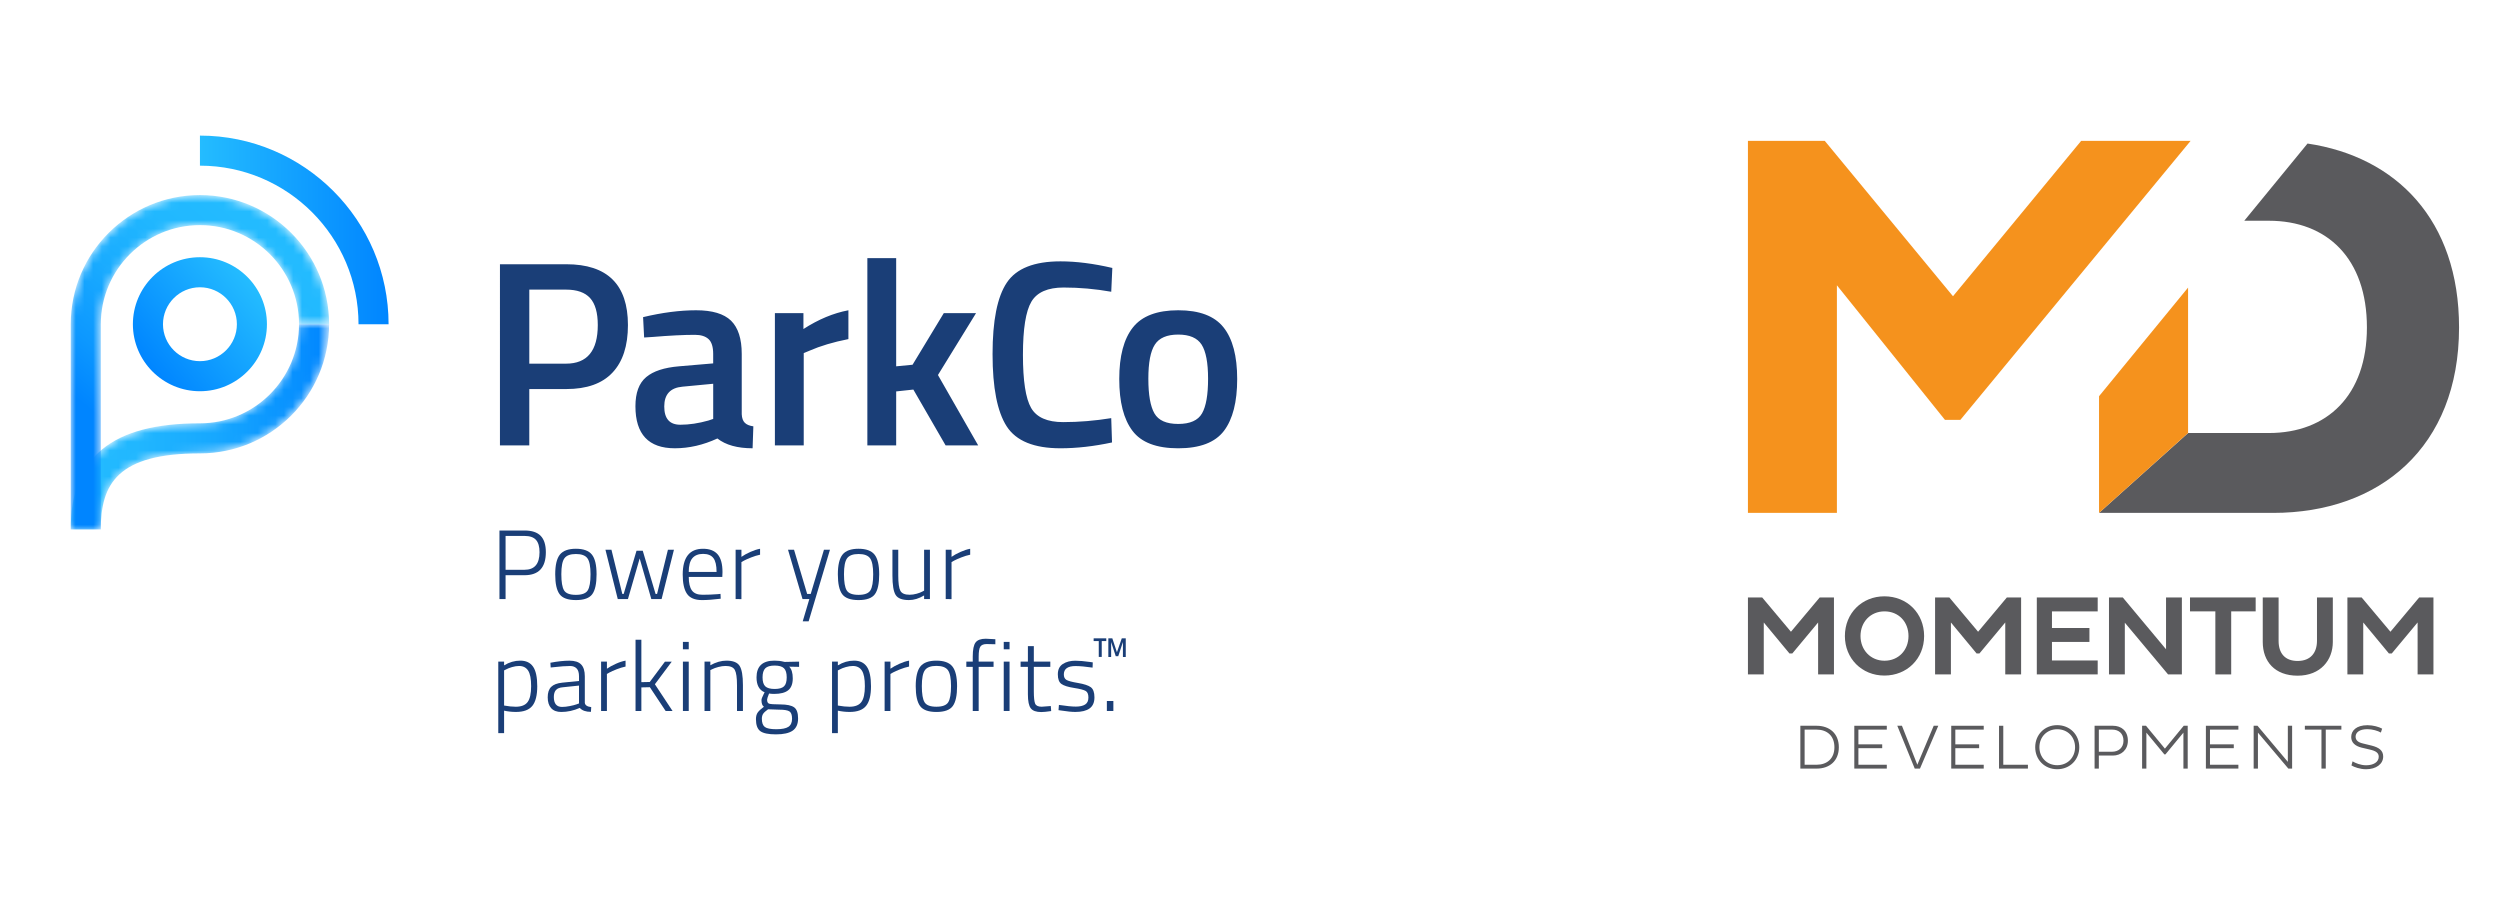 <?xml version="1.0" encoding="utf-8"?>
<!-- Generator: Adobe Illustrator 16.0.0, SVG Export Plug-In . SVG Version: 6.00 Build 0)  -->
<!DOCTYPE svg PUBLIC "-//W3C//DTD SVG 1.1//EN" "http://www.w3.org/Graphics/SVG/1.1/DTD/svg11.dtd">
<svg version="1.1" id="Layer_1" xmlns="http://www.w3.org/2000/svg" xmlns:xlink="http://www.w3.org/1999/xlink" x="0px" y="0px"
	 width="287.333px" height="106.232px" viewBox="-159.732 0 287.333 106.232" enable-background="new -159.732 0 287.333 106.232"
	 xml:space="preserve">
<g>
	<g>
		<path fill="#5A5A5D" d="M105.48,16.498l-7.271,8.873h2.83c6.697,0,11.266,4.339,11.266,12.262c0,7.8-4.567,12.135-11.266,12.135
			h-9.29l-10.233,9.181h20.008c12.242,0,21.371-7.544,21.371-21.316C122.896,25.279,115.679,18.013,105.48,16.498z"/>
		<polygon fill="#F5921D" points="81.517,45.539 81.517,58.949 91.75,49.767 91.75,33.053 		"/>
		<g>
			<path fill="#F5921D" d="M65.579,48.257h-1.771L51.389,32.79v26.159H41.163v-42.76h8.831l14.736,17.859l14.733-17.859h12.579
				L65.579,48.257z"/>
		</g>
	</g>
	<g>
		<path fill="#5A5A5D" d="M47.188,83.414h1.881c1.456,0.008,2.542,0.869,2.542,2.471c0,1.584-1.086,2.452-2.542,2.452h-1.881V83.414
			z M47.679,83.857v4.038h1.375c1.195,0,2.049-0.702,2.049-2.011c0-1.326-0.855-2.027-2.049-2.027H47.679z"/>
		<path fill="#5A5A5D" d="M53.389,88.337v-4.923h3.735v0.443h-3.264v1.693h2.736v0.441h-2.736v1.903h3.264v0.441H53.389z"/>
		<path fill="#5A5A5D" d="M58.329,83.414h0.535l1.768,4.481l1.883-4.481h0.527l-2.105,4.923h-0.602L58.329,83.414z"/>
		<path fill="#5A5A5D" d="M64.53,88.337v-4.923h3.734v0.443h-3.264v1.693h2.736v0.441h-2.736v1.903h3.264v0.441H64.53z"/>
		<path fill="#5A5A5D" d="M70.022,88.337v-4.923h0.49v4.481h2.832v0.441H70.022z"/>
		<path fill="#5A5A5D" d="M76.707,83.343c1.454,0,2.54,1.085,2.54,2.542c0,1.439-1.086,2.525-2.54,2.525
			c-1.441,0-2.526-1.086-2.526-2.525C74.181,84.427,75.266,83.343,76.707,83.343z M76.714,87.947c1.188,0,2.049-0.885,2.049-2.064
			c0-1.195-0.861-2.07-2.049-2.07c-1.18,0-2.05,0.875-2.05,2.07C74.664,87.064,75.534,87.947,76.714,87.947z"/>
		<path fill="#5A5A5D" d="M81.005,83.414h2.112c0.92,0,1.716,0.545,1.716,1.724c0,1.063-0.796,1.701-1.716,1.701h-1.622v1.498h-0.49
			V83.414z M81.495,83.857v2.54h1.549c0.703,0,1.283-0.462,1.283-1.26c0-0.868-0.58-1.28-1.283-1.28H81.495z"/>
		<path fill="#5A5A5D" d="M91.214,84.205l-2.071,2.504h-0.114l-2.071-2.504v4.132h-0.491v-4.923h0.448l2.173,2.629l2.163-2.629
			h0.458v4.923h-0.494V84.205L91.214,84.205z"/>
		<path fill="#5A5A5D" d="M93.798,88.337v-4.923h3.734v0.443h-3.265v1.693h2.737v0.441h-2.737v1.903h3.265v0.441H93.798z"/>
		<path fill="#5A5A5D" d="M99.78,84.205v4.132h-0.492v-4.923h0.441l3.488,4.148v-4.148h0.492v4.923h-0.434L99.78,84.205z"/>
		<path fill="#5A5A5D" d="M107.575,83.857v4.479h-0.494v-4.479h-1.908v-0.443h4.197v0.443H107.575z"/>
		<path fill="#5A5A5D" d="M110.654,87.504c0.312,0.189,0.913,0.451,1.563,0.451c0.84,0,1.447-0.371,1.447-0.979
			c0-0.436-0.318-0.666-1.013-0.824l-0.956-0.225c-0.773-0.188-1.195-0.602-1.195-1.223c0-0.726,0.58-1.355,1.875-1.355
			c0.659,0,1.318,0.195,1.68,0.398l-0.146,0.449c-0.333-0.203-0.993-0.391-1.55-0.391c-0.947,0-1.354,0.405-1.354,0.861
			c0,0.413,0.283,0.651,0.832,0.781l1.008,0.246c0.847,0.217,1.33,0.559,1.33,1.253c0,0.884-0.825,1.464-1.967,1.464
			c-0.696,0-1.369-0.248-1.68-0.436L110.654,87.504z"/>
	</g>
	<g>
		<path fill="#5A5A5D" d="M49.229,71.543l-2.967,3.564h-0.325l-2.953-3.564v5.971h-1.82v-8.846h1.638l3.305,3.94l3.305-3.94h1.639
			v8.846h-1.821V71.543z"/>
		<path fill="#5A5A5D" d="M56.847,68.537c2.616,0,4.566,1.951,4.566,4.566c0,2.588-1.95,4.541-4.566,4.541
			c-2.588,0-4.54-1.953-4.54-4.541C52.307,70.488,54.258,68.537,56.847,68.537z M56.861,75.939c1.626,0,2.757-1.234,2.757-2.836
			c0-1.627-1.131-2.836-2.757-2.836c-1.6,0-2.759,1.209-2.759,2.836C54.102,74.705,55.26,75.939,56.861,75.939z"/>
		<path fill="#5A5A5D" d="M70.737,71.543l-2.967,3.564h-0.324l-2.953-3.564v5.971h-1.82v-8.846h1.639l3.305,3.94l3.305-3.94h1.639
			v8.846h-1.822V71.543z"/>
		<path fill="#5A5A5D" d="M74.365,77.513v-8.846h6.998v1.6h-5.256v1.912h4.307v1.6h-4.307v2.133h5.256v1.602H74.365z"/>
		<path fill="#5A5A5D" d="M84.481,71.568v5.945H82.66v-8.846h1.587l4.971,5.957v-5.957h1.82v8.846h-1.587L84.481,71.568z"/>
		<path fill="#5A5A5D" d="M96.707,70.267v7.246h-1.821v-7.246h-2.915v-1.6h7.548v1.6H96.707L96.707,70.267z"/>
		<path fill="#5A5A5D" d="M102.155,73.664c0,1.403,0.715,2.302,2.185,2.302c1.497,0,2.226-0.95,2.226-2.315v-4.982h1.821v5.113
			c0,2.08-1.405,3.876-4.047,3.876c-2.614,0-4.007-1.626-4.007-3.876v-5.113h1.822V73.664z"/>
		<path fill="#5A5A5D" d="M118.129,71.543l-2.968,3.564h-0.326l-2.952-3.564v5.971h-1.821v-8.846h1.639l3.307,3.94l3.304-3.94h1.64
			v8.846h-1.821V71.543z"/>
	</g>
</g>
<g>
	<g>
		<g>
			<path fill="#1A3E77" d="M-99.446,66.111h-2.179v2.744h-0.703v-7.883h2.882c0.839,0,1.458,0.205,1.854,0.613
				c0.396,0.408,0.596,1.035,0.596,1.883C-96.997,65.23-97.812,66.111-99.446,66.111z M-101.625,65.487h2.179
				c1.148,0,1.724-0.673,1.724-2.019c0-0.643-0.136-1.115-0.408-1.418c-0.271-0.303-0.711-0.454-1.315-0.454h-2.179V65.487z"/>
			<path fill="#1A3E77" d="M-95.919,66.009c0-1.066,0.179-1.822,0.539-2.27c0.359-0.444,0.972-0.669,1.837-0.669
				c0.866,0,1.479,0.225,1.837,0.669c0.359,0.446,0.539,1.202,0.539,2.27s-0.164,1.826-0.493,2.28
				c-0.328,0.453-0.953,0.68-1.877,0.68c-0.923,0-1.55-0.227-1.883-0.68C-95.753,67.835-95.919,67.076-95.919,66.009z
				 M-95.216,65.993c0,0.896,0.104,1.516,0.312,1.858c0.208,0.345,0.661,0.518,1.36,0.518s1.155-0.175,1.366-0.521
				c0.213-0.349,0.318-0.966,0.318-1.854c0-0.889-0.119-1.498-0.357-1.826c-0.238-0.329-0.679-0.494-1.321-0.494
				s-1.083,0.163-1.321,0.488C-95.097,64.485-95.216,65.095-95.216,65.993z"/>
			<path fill="#1A3E77" d="M-90.146,63.185h0.69l1.248,5.08h0.158l1.475-4.967h0.716l1.475,4.967h0.17l1.248-5.08h0.691l-1.418,5.67
				h-1.181l-1.338-4.672l-1.35,4.672h-1.168L-90.146,63.185z"/>
			<path fill="#1A3E77" d="M-77.261,68.29l0.34-0.035l0.023,0.557c-0.855,0.105-1.577,0.158-2.167,0.158
				c-0.817-0.007-1.389-0.249-1.712-0.726c-0.326-0.477-0.488-1.21-0.488-2.2c0-1.98,0.778-2.973,2.336-2.973
				c0.749,0,1.309,0.215,1.68,0.643c0.369,0.426,0.556,1.108,0.556,2.047l-0.022,0.544h-3.855c0,0.696,0.118,1.212,0.356,1.548
				c0.238,0.337,0.646,0.505,1.225,0.505C-78.412,68.356-77.835,68.335-77.261,68.29z M-80.573,65.736h3.199
				c0-0.748-0.123-1.28-0.369-1.599c-0.245-0.318-0.639-0.477-1.18-0.477s-0.951,0.165-1.229,0.492
				C-80.433,64.483-80.573,65.01-80.573,65.736z"/>
			<path fill="#1A3E77" d="M-75.185,68.855v-5.67h0.668v0.816c0.28-0.196,0.623-0.386,1.026-0.567
				c0.404-0.181,0.777-0.302,1.117-0.362v0.682c-0.325,0.067-0.666,0.172-1.021,0.312c-0.355,0.141-0.631,0.263-0.828,0.368
				l-0.295,0.17v4.253L-75.185,68.855L-75.185,68.855z"/>
			<path fill="#1A3E77" d="M-69.163,63.185h0.692l1.509,5.08h0.408l1.52-5.08h0.692l-2.45,8.224h-0.68l0.759-2.554h-0.782
				L-69.163,63.185z"/>
			<path fill="#1A3E77" d="M-63.435,66.009c0-1.066,0.18-1.822,0.539-2.27c0.357-0.444,0.971-0.669,1.837-0.669
				s1.478,0.225,1.837,0.669c0.359,0.446,0.539,1.202,0.539,2.27s-0.164,1.826-0.493,2.28c-0.329,0.453-0.955,0.68-1.877,0.68
				c-0.923,0-1.55-0.227-1.884-0.68C-63.269,67.835-63.435,67.076-63.435,66.009z M-62.73,65.993c0,0.896,0.104,1.516,0.312,1.858
				c0.208,0.345,0.661,0.518,1.361,0.518c0.699,0,1.155-0.175,1.366-0.521c0.213-0.349,0.317-0.966,0.317-1.854
				c0-0.889-0.119-1.498-0.356-1.826c-0.238-0.329-0.68-0.494-1.321-0.494c-0.644,0-1.083,0.163-1.321,0.488
				C-62.61,64.486-62.73,65.095-62.73,65.993z"/>
			<path fill="#1A3E77" d="M-53.521,63.185h0.669v5.67h-0.669v-0.42c-0.583,0.355-1.165,0.533-1.747,0.533
				c-0.771,0-1.279-0.195-1.525-0.59c-0.246-0.394-0.369-1.137-0.369-2.234v-2.959h0.67v2.947c0,0.879,0.081,1.468,0.244,1.771
				c0.162,0.303,0.517,0.453,1.062,0.453c0.264,0,0.537-0.039,0.815-0.118c0.279-0.079,0.492-0.16,0.636-0.243l0.216-0.113
				L-53.521,63.185L-53.521,63.185z"/>
			<path fill="#1A3E77" d="M-51.038,68.855v-5.67h0.67v0.816c0.279-0.196,0.621-0.386,1.026-0.567
				c0.405-0.181,0.776-0.302,1.117-0.362v0.682c-0.325,0.067-0.665,0.172-1.021,0.312c-0.354,0.141-0.632,0.263-0.828,0.368
				l-0.295,0.17v4.253L-51.038,68.855L-51.038,68.855z"/>
			<path fill="#1A3E77" d="M-102.464,84.265v-8.223h0.669v0.432c0.59-0.363,1.212-0.545,1.866-0.545s1.142,0.23,1.463,0.691
				c0.321,0.462,0.482,1.213,0.482,2.252s-0.189,1.792-0.567,2.258c-0.378,0.465-1.006,0.697-1.882,0.697
				c-0.469,0-0.923-0.051-1.362-0.148v2.586H-102.464z M-100.069,76.543c-0.25,0-0.52,0.042-0.807,0.125
				c-0.288,0.083-0.51,0.17-0.669,0.261l-0.25,0.125v4.037c0.516,0.092,0.961,0.137,1.339,0.137c0.65,0,1.107-0.184,1.373-0.551
				c0.266-0.366,0.396-0.971,0.396-1.814c0-0.843-0.115-1.438-0.347-1.792C-99.263,76.719-99.608,76.543-100.069,76.543z"/>
			<path fill="#1A3E77" d="M-92.517,77.732v3.041c0.03,0.279,0.275,0.445,0.737,0.498l-0.034,0.545c-0.582,0-1.011-0.15-1.281-0.453
				c-0.711,0.311-1.422,0.466-2.133,0.466c-0.506,0-0.893-0.146-1.157-0.438c-0.265-0.291-0.397-0.707-0.397-1.247
				s0.135-0.94,0.403-1.202s0.69-0.422,1.266-0.481l1.928-0.193v-0.533c0-0.423-0.093-0.727-0.278-0.912
				c-0.185-0.186-0.433-0.277-0.743-0.277c-0.483,0-1.11,0.046-1.883,0.136l-0.352,0.034l-0.033-0.545
				c0.832-0.158,1.56-0.238,2.184-0.238s1.076,0.147,1.355,0.442C-92.655,76.668-92.517,77.122-92.517,77.732z M-96.078,80.103
				c0,0.765,0.314,1.146,0.941,1.146c0.271,0,0.571-0.033,0.896-0.099c0.325-0.062,0.583-0.13,0.771-0.197l0.284-0.104v-2.053
				l-1.85,0.193c-0.369,0.029-0.637,0.137-0.799,0.317C-95.997,79.492-96.078,79.756-96.078,80.103z"/>
			<path fill="#1A3E77" d="M-90.646,81.715v-5.672h0.67v0.815c0.279-0.194,0.621-0.385,1.025-0.565
				c0.404-0.183,0.776-0.304,1.117-0.363v0.68c-0.325,0.068-0.665,0.174-1.021,0.312c-0.355,0.141-0.632,0.264-0.828,0.369
				l-0.295,0.17v4.254H-90.646z"/>
			<path fill="#1A3E77" d="M-86.018,81.715h-0.669v-8.189h0.669v4.877l0.964-0.021l1.747-2.337h0.782l-1.939,2.598l2.031,3.074
				h-0.795l-1.814-2.734l-0.976,0.023V81.715z"/>
			<path fill="#1A3E77" d="M-81.243,74.626v-0.851h0.67v0.851H-81.243z M-81.243,81.715v-5.672h0.67v5.672H-81.243z"/>
			<path fill="#1A3E77" d="M-78.09,81.715h-0.669v-5.672h0.669v0.42c0.636-0.355,1.251-0.533,1.849-0.533
				c0.757,0,1.263,0.2,1.516,0.602c0.253,0.4,0.38,1.135,0.38,2.199v2.984h-0.681v-2.949c0-0.869-0.083-1.458-0.249-1.764
				c-0.166-0.308-0.521-0.46-1.066-0.46c-0.265,0-0.543,0.04-0.834,0.119c-0.291,0.078-0.516,0.16-0.674,0.243l-0.239,0.113
				L-78.09,81.715L-78.09,81.715z"/>
			<path fill="#1A3E77" d="M-68.006,82.577c0,0.643-0.206,1.106-0.618,1.396c-0.412,0.287-1.053,0.431-1.923,0.431
				s-1.471-0.125-1.804-0.374c-0.332-0.249-0.498-0.707-0.498-1.371c0-0.318,0.066-0.573,0.203-0.767
				c0.137-0.192,0.375-0.414,0.715-0.664c-0.189-0.121-0.283-0.378-0.283-0.771c0-0.121,0.091-0.359,0.271-0.715l0.092-0.171
				c-0.621-0.257-0.932-0.827-0.932-1.713c0-1.284,0.686-1.928,2.055-1.928c0.385,0,0.726,0.037,1.02,0.113l0.171,0.034l1.646-0.034
				v0.602l-1.134-0.022c0.271,0.272,0.407,0.721,0.407,1.345s-0.172,1.077-0.517,1.36s-0.887,0.426-1.628,0.426
				c-0.219,0-0.412-0.017-0.578-0.045c-0.151,0.371-0.227,0.604-0.227,0.703c0,0.25,0.073,0.401,0.221,0.459
				c0.146,0.057,0.588,0.088,1.322,0.091c0.731,0.004,1.252,0.114,1.559,0.329S-68.006,81.933-68.006,82.577z M-72.169,82.61
				c0,0.454,0.113,0.769,0.34,0.941c0.229,0.174,0.666,0.261,1.316,0.261s1.115-0.092,1.395-0.276c0.28-0.187,0.42-0.496,0.42-0.932
				c0-0.435-0.102-0.716-0.306-0.845s-0.595-0.193-1.169-0.193l-1.281-0.045c-0.278,0.197-0.469,0.369-0.565,0.517
				C-72.12,82.185-72.169,82.377-72.169,82.61z M-72.089,77.851c0,0.488,0.105,0.832,0.316,1.033
				c0.213,0.199,0.569,0.301,1.071,0.301c0.505,0,0.86-0.099,1.072-0.296c0.212-0.196,0.317-0.542,0.317-1.038
				c0-0.494-0.105-0.844-0.317-1.049c-0.212-0.204-0.567-0.307-1.072-0.307c-0.502,0-0.858,0.104-1.071,0.312
				C-71.982,77.017-72.089,77.364-72.089,77.851z"/>
			<path fill="#1A3E77" d="M-64.104,84.265v-8.223h0.669v0.432c0.59-0.363,1.212-0.545,1.866-0.545c0.653,0,1.142,0.23,1.463,0.691
				c0.32,0.462,0.481,1.213,0.481,2.252s-0.188,1.792-0.566,2.258c-0.378,0.465-1.006,0.697-1.884,0.697
				c-0.47,0-0.923-0.051-1.36-0.148v2.586H-64.104z M-61.712,76.543c-0.249,0-0.518,0.042-0.805,0.125s-0.511,0.17-0.67,0.261
				l-0.249,0.125v4.037c0.515,0.092,0.96,0.137,1.339,0.137c0.65,0,1.106-0.184,1.372-0.551c0.265-0.366,0.396-0.971,0.396-1.814
				c0-0.843-0.114-1.438-0.346-1.792C-60.903,76.719-61.251,76.543-61.712,76.543z"/>
			<path fill="#1A3E77" d="M-58.06,81.715v-5.672h0.67v0.815c0.279-0.194,0.621-0.385,1.024-0.565
				c0.405-0.183,0.777-0.304,1.117-0.363v0.68c-0.323,0.068-0.664,0.174-1.02,0.312c-0.355,0.141-0.632,0.264-0.828,0.369
				l-0.295,0.17v4.254H-58.06z"/>
			<path fill="#1A3E77" d="M-54.485,78.868c0-1.066,0.18-1.822,0.537-2.27c0.359-0.446,0.974-0.669,1.839-0.669
				c0.864,0,1.479,0.223,1.838,0.669c0.358,0.446,0.539,1.202,0.539,2.27c0,1.066-0.165,1.825-0.494,2.278
				c-0.328,0.455-0.955,0.683-1.877,0.683s-1.55-0.228-1.883-0.683C-54.318,80.693-54.485,79.933-54.485,78.868z M-53.783,78.85
				c0,0.896,0.104,1.518,0.312,1.86c0.209,0.344,0.662,0.516,1.361,0.516c0.698,0,1.154-0.174,1.366-0.521
				c0.211-0.349,0.317-0.968,0.317-1.854c0-0.889-0.119-1.497-0.357-1.827c-0.236-0.328-0.679-0.491-1.32-0.491
				c-0.643,0-1.083,0.161-1.321,0.486S-53.783,77.955-53.783,78.85z"/>
			<path fill="#1A3E77" d="M-47.25,76.644v5.07h-0.681v-5.07h-0.737v-0.602h0.737v-0.578c0-0.802,0.109-1.344,0.329-1.628
				c0.219-0.284,0.607-0.425,1.169-0.425l1.1,0.057v0.578c-0.445-0.017-0.778-0.022-0.998-0.022c-0.354,0-0.598,0.1-0.727,0.294
				c-0.129,0.197-0.192,0.583-0.192,1.158v0.566h1.712v0.602H-47.25z"/>
			<path fill="#1A3E77" d="M-44.369,74.626v-0.851h0.669v0.851H-44.369z M-44.369,81.715v-5.672h0.669v5.672H-44.369z"/>
			<path fill="#1A3E77" d="M-39.016,76.644h-1.895v2.801c0,0.734,0.054,1.216,0.158,1.441c0.105,0.226,0.355,0.34,0.748,0.34
				l1.044-0.08l0.046,0.579c-0.5,0.075-0.881,0.113-1.146,0.113c-0.574,0-0.974-0.143-1.195-0.425
				c-0.225-0.283-0.336-0.826-0.336-1.628v-3.143h-0.839v-0.602h0.839v-1.78h0.682v1.781h1.895L-39.016,76.644L-39.016,76.644z"/>
			<path fill="#1A3E77" d="M-36.124,76.552c-0.892,0-1.338,0.322-1.338,0.965c0,0.295,0.099,0.503,0.295,0.624
				c0.197,0.121,0.642,0.24,1.333,0.356c0.692,0.118,1.181,0.277,1.463,0.481c0.284,0.205,0.427,0.597,0.427,1.174
				c0,0.579-0.187,1.002-0.557,1.271c-0.371,0.269-0.916,0.403-1.634,0.403c-0.416,0-0.952-0.054-1.61-0.159l-0.329-0.046
				l0.047-0.602c0.846,0.128,1.496,0.192,1.949,0.192c0.454,0,0.809-0.079,1.062-0.238c0.252-0.158,0.379-0.427,0.379-0.805
				s-0.104-0.63-0.312-0.754c-0.208-0.125-0.653-0.24-1.339-0.347c-0.684-0.105-1.166-0.258-1.444-0.454
				c-0.28-0.195-0.42-0.566-0.42-1.111c0-0.544,0.191-0.941,0.577-1.19c0.387-0.249,0.862-0.374,1.431-0.374
				c0.453,0,1.021,0.05,1.701,0.146l0.307,0.046l-0.023,0.601C-34.97,76.614-35.624,76.552-36.124,76.552z"/>
			<path fill="#1A3E77" d="M-32.517,81.715v-1.146h0.748v1.146H-32.517z"/>
		</g>
		<g>
			<g>
				<g>
					<path fill="#1A3E77" d="M-94.646,44.715h-4.253v6.474h-3.372V30.37h7.625c4.723,0,7.085,2.331,7.085,6.989
						c0,2.394-0.594,4.216-1.784,5.473C-90.525,44.088-92.292,44.715-94.646,44.715 M-98.897,41.796h4.221
						c2.434,0,3.649-1.479,3.649-4.438c0-1.414-0.293-2.45-0.882-3.098c-0.587-0.65-1.511-0.974-2.768-0.974h-4.221V41.796z
						 M-74.482,40.672v6.93c0.02,0.445,0.136,0.777,0.351,0.988c0.21,0.213,0.542,0.35,0.984,0.409l-0.087,2.523
						c-1.746,0-3.092-0.376-4.046-1.127c-1.619,0.751-3.252,1.127-4.891,1.127c-3.021,0-4.529-1.612-4.529-4.832
						c0-1.54,0.41-2.651,1.231-3.344c0.815-0.69,2.082-1.104,3.784-1.246l3.921-0.334v-1.095c0-0.81-0.181-1.377-0.535-1.7
						c-0.354-0.323-0.875-0.488-1.563-0.488c-1.298,0-2.916,0.083-4.86,0.244L-85.7,38.79l-0.12-2.341
						c2.209-0.527,4.241-0.789,6.096-0.789c1.851,0,3.188,0.397,4.014,1.197C-74.896,37.661-74.482,38.929-74.482,40.672
						 M-81.29,44.442c-1.397,0.122-2.097,0.88-2.097,2.277c0,1.401,0.615,2.097,1.851,2.097c1.015,0,2.09-0.162,3.226-0.483
						l0.548-0.185v-4.041L-81.29,44.442z M-70.671,51.188V35.993h3.28v1.823c1.726-1.114,3.447-1.832,5.169-2.155v3.312
						c-1.74,0.343-3.23,0.79-4.469,1.333l-0.666,0.277v10.605H-70.671z M-56.732,51.188h-3.312V29.671h3.312v12.431l1.883-0.182
						l3.588-5.928h3.707l-4.377,7.11l4.623,8.085h-3.744l-3.705-6.413l-1.975,0.213V51.188z M-37.848,51.523
						c-3.036,0-5.099-0.84-6.183-2.523c-1.082-1.681-1.623-4.444-1.623-8.296c0-3.851,0.542-6.588,1.64-8.221
						c1.091-1.632,3.151-2.445,6.166-2.445c1.802,0,3.792,0.252,5.96,0.758l-0.125,2.736c-1.823-0.323-3.646-0.486-5.471-0.486
						c-1.824,0-3.06,0.543-3.705,1.625c-0.647,1.085-0.974,3.121-0.974,6.108c0,2.988,0.314,5.024,0.941,6.109
						c0.629,1.083,1.854,1.627,3.677,1.627c1.823,0,3.665-0.154,5.53-0.457l0.091,2.795C-34.008,51.299-35.982,51.523-37.848,51.523
						 M-29.523,37.634c1.041-1.317,2.778-1.974,5.211-1.974c2.432,0,4.166,0.655,5.211,1.974s1.563,3.292,1.563,5.927
						c0,2.633-0.508,4.619-1.519,5.957c-1.015,1.336-2.769,2.006-5.257,2.006c-2.494,0-4.249-0.67-5.257-2.006
						c-1.016-1.338-1.522-3.324-1.522-5.957C-31.093,40.926-30.569,38.953-29.523,37.634 M-27.05,47.512
						c0.465,0.81,1.378,1.214,2.736,1.214c1.354,0,2.27-0.404,2.735-1.214c0.465-0.812,0.695-2.138,0.695-3.98
						c0-1.847-0.25-3.15-0.742-3.923c-0.497-0.771-1.395-1.155-2.688-1.155c-1.299,0-2.193,0.385-2.689,1.155
						c-0.5,0.771-0.746,2.076-0.746,3.923C-27.749,45.376-27.515,46.702-27.05,47.512"/>
				</g>
				<g>
					<g>
						<defs>
							<path id="SVGID_3_" d="M-141,37.265c0-2.342,1.905-4.248,4.248-4.248c2.339,0,4.246,1.906,4.246,4.248
								c0,2.341-1.907,4.246-4.246,4.246C-139.095,41.511-141,39.606-141,37.265 M-144.459,37.265c0,4.246,3.459,7.701,7.707,7.701
								c4.246,0,7.699-3.455,7.699-7.701c0-4.248-3.454-7.702-7.699-7.702C-141,29.563-144.459,33.017-144.459,37.265"/>
						</defs>
						<clipPath id="SVGID_4_">
							<use xlink:href="#SVGID_3_"  overflow="visible"/>
						</clipPath>
						
							<linearGradient id="SVGID_5_" gradientUnits="userSpaceOnUse" x1="-152.877" y1="-11.806" x2="-152.532" y2="-11.806" gradientTransform="matrix(34.136 -28.644 28.644 34.136 5414.161 -3933.779)">
							<stop  offset="0" style="stop-color:#0085FF"/>
							<stop  offset="1" style="stop-color:#24BCFF"/>
						</linearGradient>
						<polygon clip-path="url(#SVGID_4_)" fill="url(#SVGID_5_)" points="-152.043,35.927 -135.417,21.978 -121.468,38.603 
							-138.093,52.552 						"/>
					</g>
				</g>
				<g>
					<g>
						<defs>
							<path id="SVGID_6_" d="M-136.752,15.585v3.455c10.049,0,18.226,8.176,18.226,18.227h3.455
								C-115.071,25.311-124.802,15.585-136.752,15.585z"/>
						</defs>
						<clipPath id="SVGID_7_">
							<use xlink:href="#SVGID_6_"  overflow="visible"/>
						</clipPath>
						
							<linearGradient id="SVGID_8_" gradientUnits="userSpaceOnUse" x1="-151.85" y1="-11.322" x2="-151.504" y2="-11.322" gradientTransform="matrix(-62.75 0 0 -62.75 -9643.629 -684.044)">
							<stop  offset="0" style="stop-color:#0085FF"/>
							<stop  offset="1" style="stop-color:#24BCFF"/>
						</linearGradient>
						<rect x="-136.752" y="15.585" clip-path="url(#SVGID_7_)" fill="url(#SVGID_8_)" width="21.681" height="21.682"/>
					</g>
				</g>
				<g>
					<g>
						<defs>
							<path id="SVGID_9_" d="M-125.365,37.265c0,6.28-5.11,11.389-11.388,11.389c-10.13,0-14.848,3.875-14.848,12.193h3.455
								c0-5.243,1.939-8.736,11.393-8.736c8.183,0,14.843-6.659,14.843-14.846H-125.365z"/>
						</defs>
						<clipPath id="SVGID_10_">
							<use xlink:href="#SVGID_9_"  overflow="visible"/>
						</clipPath>
						<defs>
							<filter id="Adobe_OpacityMaskFilter" filterUnits="userSpaceOnUse" x="-151.601" y="37.265" width="29.69" height="23.582">
								<feColorMatrix  type="matrix" values="1 0 0 0 0  0 1 0 0 0  0 0 1 0 0  0 0 0 1 0"/>
							</filter>
						</defs>
						<mask maskUnits="userSpaceOnUse" x="-151.601" y="37.265" width="29.69" height="23.582" id="SVGID_2_">
							<g filter="url(#Adobe_OpacityMaskFilter)">
								<g>
									<defs>
										<path id="SVGID_11_" d="M-125.365,37.265c0,6.28-5.11,11.389-11.388,11.389c-10.13,0-14.848,3.875-14.848,12.193h3.455
											c0-5.243,1.939-8.736,11.393-8.736c8.183,0,14.843-6.659,14.843-14.846H-125.365z"/>
									</defs>
									<clipPath id="SVGID_12_" clip-path="url(#SVGID_10_)">
										<use xlink:href="#SVGID_11_"  overflow="visible"/>
									</clipPath>
									
										<linearGradient id="SVGID_13_" gradientUnits="userSpaceOnUse" x1="-152.921" y1="-11.606" x2="-152.575" y2="-11.606" gradientTransform="matrix(85.923 0 0 85.923 12987.857 1046.249)">
										<stop  offset="0" style="stop-color:#FFFFFF"/>
										<stop  offset="0.103" style="stop-color:#FAFAFA"/>
										<stop  offset="0.226" style="stop-color:#EBEBEB"/>
										<stop  offset="0.361" style="stop-color:#D3D3D3"/>
										<stop  offset="0.503" style="stop-color:#B1B1B1"/>
										<stop  offset="0.651" style="stop-color:#858585"/>
										<stop  offset="0.805" style="stop-color:#4F4F4F"/>
										<stop  offset="0.96" style="stop-color:#111111"/>
										<stop  offset="1" style="stop-color:#000000"/>
									</linearGradient>
									<rect x="-151.601" y="37.265" clip-path="url(#SVGID_12_)" fill="url(#SVGID_13_)" width="29.69" height="23.582"/>
								</g>
							</g>
						</mask>
						
							<linearGradient id="SVGID_14_" gradientUnits="userSpaceOnUse" x1="-152.921" y1="-11.606" x2="-152.575" y2="-11.606" gradientTransform="matrix(85.923 0 0 85.923 12987.857 1046.249)">
							<stop  offset="0" style="stop-color:#24BCFF"/>
							<stop  offset="0.25" style="stop-color:#21B7FF"/>
							<stop  offset="0.551" style="stop-color:#17A8FF"/>
							<stop  offset="0.878" style="stop-color:#0790FF"/>
							<stop  offset="1" style="stop-color:#0085FF"/>
						</linearGradient>
						
							<rect x="-151.601" y="37.265" clip-path="url(#SVGID_10_)" mask="url(#SVGID_2_)" fill="url(#SVGID_14_)" width="29.69" height="23.582"/>
					</g>
				</g>
				<g>
					<g>
						<defs>
							<path id="SVGID_15_" d="M-151.601,37.265v23.582h3.455V37.265c0-6.28,5.107-11.39,11.393-11.39
								c6.276,0,11.388,5.108,11.388,11.39h3.456c0-8.186-6.661-14.844-14.843-14.844
								C-144.941,22.422-151.601,29.081-151.601,37.265"/>
						</defs>
						<clipPath id="SVGID_16_">
							<use xlink:href="#SVGID_15_"  overflow="visible"/>
						</clipPath>
						<defs>
							
								<filter id="Adobe_OpacityMaskFilter_1_" filterUnits="userSpaceOnUse" x="-170.522" y="7.802" width="67.534" height="67.665">
								<feColorMatrix  type="matrix" values="1 0 0 0 0  0 1 0 0 0  0 0 1 0 0  0 0 0 1 0"/>
							</filter>
						</defs>
						<mask maskUnits="userSpaceOnUse" x="-170.522" y="7.802" width="67.534" height="67.665" id="SVGID_1_">
							<g filter="url(#Adobe_OpacityMaskFilter_1_)">
								<g>
									<defs>
										<path id="SVGID_17_" d="M-151.601,37.265v23.582h3.455V37.265c0-6.28,5.107-11.39,11.393-11.39
											c6.276,0,11.388,5.108,11.388,11.39h3.456c0-8.186-6.661-14.844-14.843-14.844
											C-144.941,22.422-151.601,29.081-151.601,37.265"/>
									</defs>
									<clipPath id="SVGID_18_" clip-path="url(#SVGID_16_)">
										<use xlink:href="#SVGID_17_"  overflow="visible"/>
									</clipPath>
									
										<linearGradient id="SVGID_19_" gradientUnits="userSpaceOnUse" x1="-152.57" y1="-11.374" x2="-152.224" y2="-11.374" gradientTransform="matrix(78.96 -94.101 94.101 78.96 12964.768 -13398.755)">
										<stop  offset="0" style="stop-color:#000000"/>
										<stop  offset="0.18" style="stop-color:#000000"/>
										<stop  offset="0.286" style="stop-color:#1A1A1A"/>
										<stop  offset="0.341" style="stop-color:#3B3B3B"/>
										<stop  offset="0.433" style="stop-color:#6F6F6F"/>
										<stop  offset="0.527" style="stop-color:#9B9B9B"/>
										<stop  offset="0.622" style="stop-color:#BFBFBF"/>
										<stop  offset="0.716" style="stop-color:#DBDBDB"/>
										<stop  offset="0.81" style="stop-color:#EFEFEF"/>
										<stop  offset="0.905" style="stop-color:#FBFBFB"/>
										<stop  offset="1" style="stop-color:#FFFFFF"/>
									</linearGradient>
									<polygon clip-path="url(#SVGID_18_)" fill="url(#SVGID_19_)" points="-170.522,44.972 -139.332,7.802 -102.988,38.299 
										-134.18,75.467 									"/>
								</g>
							</g>
						</mask>
						
							<linearGradient id="SVGID_20_" gradientUnits="userSpaceOnUse" x1="-152.57" y1="-11.374" x2="-152.224" y2="-11.374" gradientTransform="matrix(78.96 -94.101 94.101 78.96 12964.768 -13398.755)">
							<stop  offset="0" style="stop-color:#0085FF"/>
							<stop  offset="0.18" style="stop-color:#0085FF"/>
							<stop  offset="0.286" style="stop-color:#0085FF"/>
							<stop  offset="0.424" style="stop-color:#0D98FF"/>
							<stop  offset="0.615" style="stop-color:#1AACFF"/>
							<stop  offset="0.807" style="stop-color:#21B8FF"/>
							<stop  offset="1" style="stop-color:#24BCFF"/>
						</linearGradient>
						<polygon clip-path="url(#SVGID_16_)" mask="url(#SVGID_1_)" fill="url(#SVGID_20_)" points="-170.522,44.972 -139.332,7.802 
							-102.988,38.299 -134.18,75.467 						"/>
					</g>
				</g>
			</g>
		</g>
	</g>
	<g>
		<path fill="#1A3E77" d="M-34.036,73.677v-0.312h1.451v0.312h-0.521v1.827h-0.342v-1.827H-34.036z M-32.347,75.511v-2.146h0.457
			l0.529,1.603l0.559-1.603h0.457v2.146h-0.326v-1.719l-0.537,1.625h-0.289l-0.528-1.625v1.719H-32.347z"/>
	</g>
</g>
</svg>
